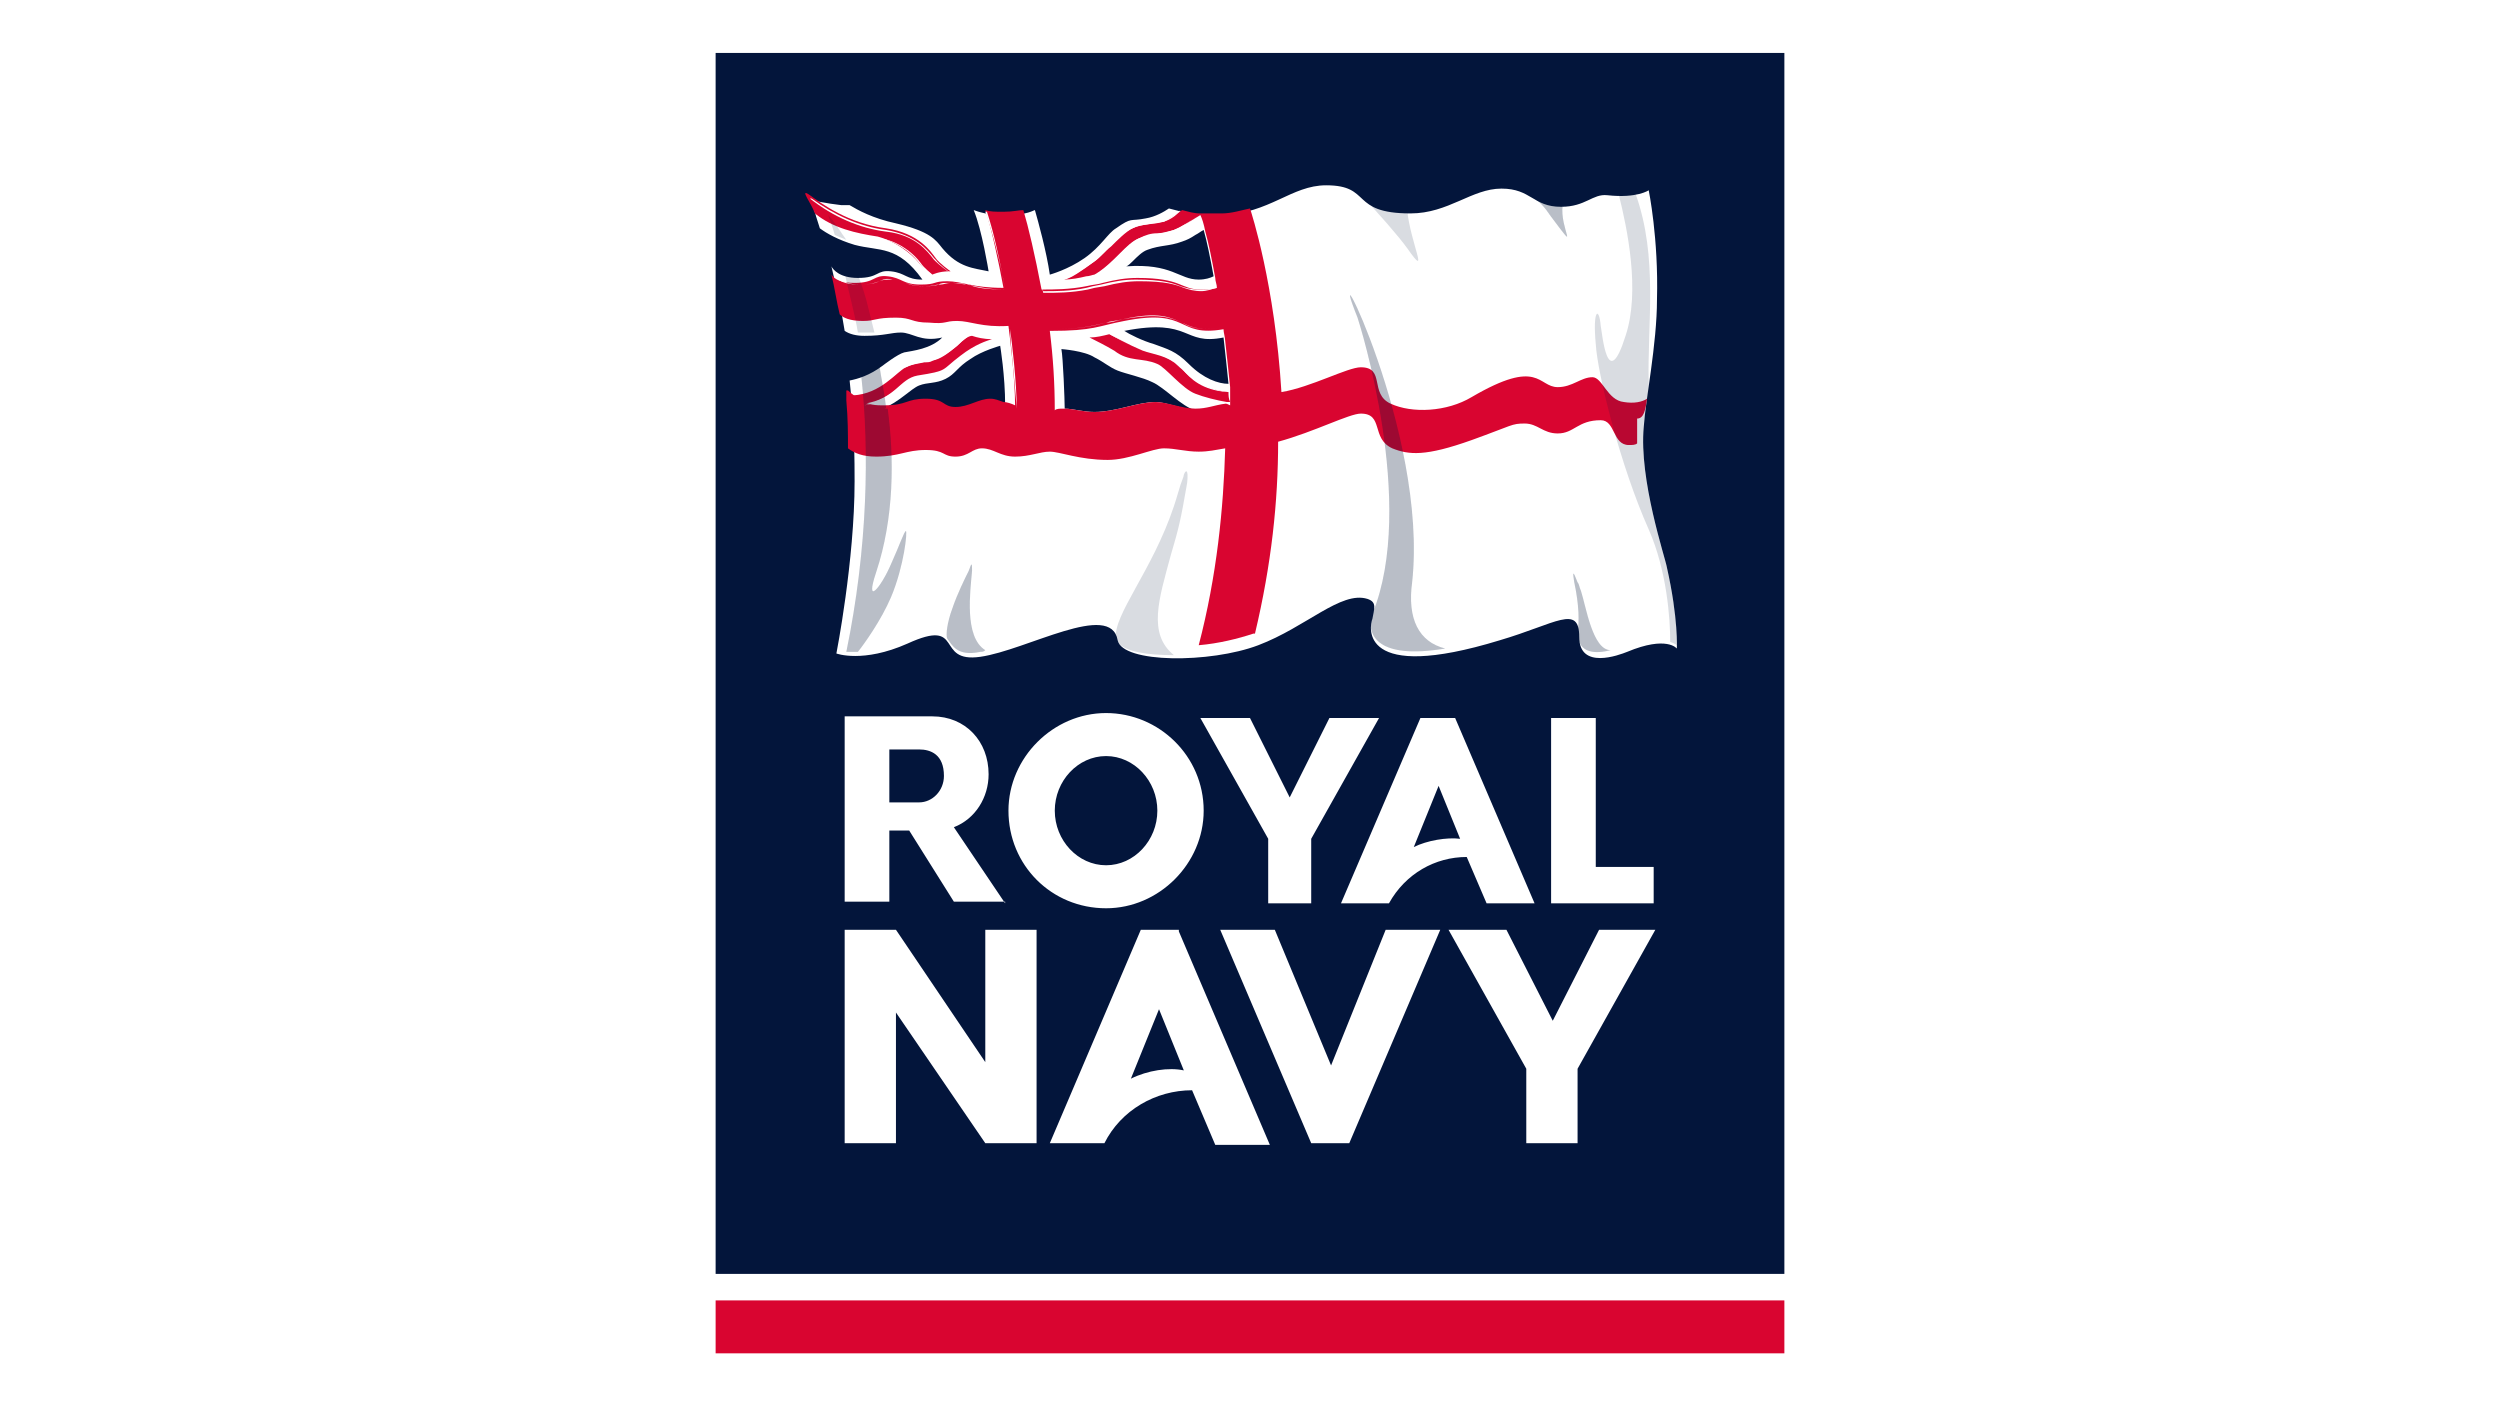<svg viewBox="0 0 71 85" xmlns="http://www.w3.org/2000/svg" width="1920" height="1080">
    <defs>
        <style>
            .whitefill {
                fill: #fff;
            }

            .bluefill {
                fill: #00365d;
            }

            .darkbluefill {
                fill: #03153b;
            }

            .redfill {
                fill: #d90530;
            }

            .blueopacity {
                fill: rgba(3, 21, 59, 0.15);
            }
        </style>
    </defs>

    <path class="whitefill" d="M0 0h71v85H0z" />
    <path class="darkbluefill" d="M3.2 3.2h64.6V77H3.2z" />
    <path class="whitefill"
        d="M60.7 34.3c-.1-.6-1.7-5.3-1.4-8.5.1-1.6.8-5 .8-7.7.1-3.7-.5-6.6-.5-6.6s-.7.5-2.5.3c-.9-.1-1.3.7-2.8.7-1.7 0-1.8-1.1-3.6-1.1s-3.2 1.5-5.5 1.5c-3.7 0-2.3-1.7-5.1-1.7-2.1 0-3.4 1.7-6.3 1.8-1.5.1-2.4-.2-3.2-.4-.3.2-.8.5-1.4.6-1 .2-.8-.1-1.8.6-.5.3-.9 1.1-1.9 1.8-1 .7-2.1 1-2.1 1-.2-1.4-.7-3.2-.9-3.9-.1 0-.4.3-1.8.3-1.1 0-1.6-.2-1.9-.3.5 1.2.9 3.7.9 3.7-.9-.2-1.8-.2-2.8-1.4-.4-.5-.7-1-2.8-1.5-1.4-.3-2.3-.8-2.8-1.1h-.5c-.9-.1-1.8-.3-1.8-.3s.2.8.5 1.7c.4.3 1.1.7 2.1 1 1.5.4 2.6 0 4.1 2.1-1 0-1-.4-1.9-.5-.9-.1-.7.4-2 .4-1.1 0-1.5-.5-1.6-.7.3 1.3.6 2.6.8 3.9.3.2.7.3 1.2.3 1.2 0 1.6-.2 2.2-.2.7 0 1.2.6 2.5.3-.7.7-1.8.8-2.3.9-.4.1-1.3.8-1.3.8-.8.6-1.5.8-2 .9.3 2.7.3 5 .3 6.1 0 4.8-1.1 10.4-1.1 10.4s1.6.6 4.3-.6c3.5-1.6 1.6 1.2 4.4.8 2.8-.4 7.9-3.4 8.3-1 .3 1.4 5.6 1.4 8.5.3 2.9-1.1 5-3.3 6.6-2.8.6.2.4.6.3 1.2-.2.5-.8 3.9 7.7 1.3 3.4-1 4.8-2.2 4.8-.2s2.4 1.1 2.9.9c2.4-1 3-.2 3-.2s.1-1.8-.6-4.9zm-40.8-10c-.7 0-1.3.5-2.1.5s-.6-.5-1.8-.5c-1.2 0-1.1.4-2.5.4h-.2c1-.4 1.7-1.2 2.2-1.4.5-.2 1-.1 1.6-.4.6-.3.7-.7 1.5-1.2.7-.5 1.8-.8 1.8-.8s.3 1.8.3 3.6c-.3-.1-.6-.2-.8-.2zm8.5-8.5c.3-.3.6-.6.9-.7.8-.3 1.3-.2 2.1-.5.3-.1.5-.2.8-.4.2-.1.3-.2.5-.3.2.7.4 1.7.6 2.8-.2.1-.5.2-.9.2-1.2 0-1.6-1-4.4-.8.1 0 .3-.2.4-.3zm1.4 8.5c-1.1 0-2.4.6-3.7.6-.7 0-1.3-.2-1.8-.2 0-.5-.1-3.1-.2-3.6 0 0 1.4.1 2 .5.6.3.9.6 1.4.8.5.2 1.5.4 2.1.7.7.3 1.8 1.5 2.6 1.7-.9-.1-1.8-.5-2.4-.5zm2-2.3c-.8-.8-1.3-.9-2.1-1.2-.7-.2-1.5-.6-1.8-.8 4.1-.8 3.5.9 6 .4.1.9.2 1.8.3 2.8-.6 0-1.5-.3-2.4-1.2z" />
    <path class="bluefill" d="M18.7 12.5zM22.5 12.6zM9.4 13.6v.1-.1z" />
    <path class="whitefill"
        d="M36.6 54.6v-3.9l-4.1-7.3h3l2.4 4.8 2.4-4.8h3l-4.1 7.3v3.9h-2.6zM59.9 54.6h-6.2V43.4h2.7v9h3.5v2.2zM26.8 43.1c-3.2 0-5.9 2.7-5.9 5.9 0 3.3 2.6 5.9 5.9 5.9 3.2 0 5.9-2.7 5.9-5.9 0-3.3-2.7-5.9-5.9-5.9zm0 9.2c-1.7 0-3.1-1.5-3.1-3.3 0-1.8 1.4-3.3 3.1-3.3 1.7 0 3.1 1.5 3.1 3.3 0 1.8-1.4 3.3-3.1 3.3zM20.7 54.6L17.6 50c1.3-.5 2.1-1.8 2.1-3.2 0-2-1.4-3.5-3.4-3.5H11v11.2h2.7v-4.3h1.2l2.7 4.3h3.1zm-5.2-9.3c.7 0 1.5.3 1.5 1.6 0 .9-.7 1.6-1.5 1.6h-1.8v-3.2h1.8zM47.9 43.4l4.8 11.2h-2.9l-1.2-2.8c-1.9 0-3.7 1-4.7 2.8H41l4.8-11.2h2.1zm-1 4.1l-1.5 3.7c.8-.4 2-.6 2.8-.5l-1.3-3.2M31.2 56.3l5.5 12.9h-3.3L32 65.9c-2.2 0-4.3 1.2-5.3 3.2h-3.3l5.5-12.9h2.3v.1zM30 61l-1.7 4.2c1-.5 2.3-.7 3.2-.5L30 61M52.2 69.1v-4.5l-4.7-8.4H51l2.8 5.5 2.8-5.5H60l-4.7 8.4v4.5h-3.1zM19.5 64.2v-8h3.1v12.9h-3.1l-5.4-7.9v7.9H11V56.2h3.1zM40.4 64.4L37 56.2h-3.3l5.5 12.9h2.3L47 56.2h-3.3l-3.3 8.2z" />
    <path class="redfill"
        d="M32.4 12.9zM32.4 12.9h0zM15.5 15.9c.3.4.8.7.8.7s.4-.2 1-.2h.1s-.7-.5-.9-.8c-.3-.4-1-1.5-3-1.8-2.3-.3-3.9-1.5-4.6-2s.1.5.3 1.1c1.1.9 2.5 1.2 3.8 1.4 1.1.3 2 1 2.5 1.6zM34.2 23.7c-2-.2-2.6-1.3-3.3-1.8-.7-.5-1.5-.5-2.1-.8-.5-.2-1.4-.7-1.8-.9-.4.1-.8.2-1.2.2.4.2 1 .5 1.5.8.9.7 1.7.4 2.6.8.5.2 1.5 1.5 2.3 1.8.5.2 1.3.4 1.9.5h.2c-.1-.2-.1-.4-.1-.6zM11.4 24.2v-.3.3zM12.2 24.4c1.9-.3 2.1-1.5 3.2-1.7 1.9-.3 1.4-.3 2.6-1.2.9-.7 1.6-.9 1.9-1-.5 0-.9-.1-1.2-.2-.2 0-.5.2-.9.6-.6.5-1 .7-1.5.9-.5.1-1 .1-1.6.4-.6.3-1.5 1.6-3.2 1.7.1.2.4.4.7.5zM11.4 24.5v-.3.3zM11.4 24.2z" />
    <path class="redfill"
        d="M59.5 24.1c-.3.2-.8.3-1.4.2-1-.1-1.3-1.5-1.9-1.5-.7 0-1.2.6-2.1.6-1.2 0-1.1-1.8-5.2.6-1.5.9-3.6 1-4.9.4-1.3-.6-.3-2.2-1.8-2.2-.8 0-3 1.2-4.8 1.5-.4-6.5-1.8-10.8-1.9-11.1-.5.1-1.1.3-1.7.3h-1.2-.1c-.4 0-.7-.1-1.1-.2-.3.2-.7.5-1.1.7-.7.2-1.3.1-1.9.4-.8.3-1.5 1.4-2.3 2-.6.4-1.4 1-1.9 1.1.5 0 1-.1 1.4-.2.2 0 .4-.1.5-.1 1.2-.7 1.9-1.9 2.7-2.2.8-.3 1.3-.2 2.1-.5.5-.2 1.1-.6 1.6-.9.1.2.2.5.3 1 .2.7.4 1.7.6 2.8 0 .2.1.4.1.6-.2.1-.6.1-1 .1-1.2 0-1.1-.7-3.8-.7-.7 0-1.3.1-2.1.3-.3.1-.6.1-1 .2-1 .2-2 .2-2.6.2h-.1c-.4-2.1-.8-3.8-1.1-4.8-.3 0-.6.1-1.2.1-.5 0-.8 0-1.1-.1.4 1.2.8 3.1 1.1 4.7-1.9 0-2.5-.4-3.4-.4-.9 0-.6.2-1.6.2-1.1 0-1.1-.4-2-.5-.9-.1-.7.4-2 .4-.8 0-1.2-.2-1.4-.5.2.8.3 1.6.5 2.4.2.2.6.4 1.4.4.8 0 .7-.2 2-.2 1 0 .9.3 2 .3 1.1.1.9-.1 1.7-.1.8 0 1.5.4 3.1.3.1.8.4 3.2.4 4.8-.2-.1-.5-.2-.7-.2-.3-.1-.5-.2-.8-.2-.7 0-1.3.5-2.1.5s-.6-.5-1.8-.5c-1.2 0-1.1.4-2.5.4h-.2c-.5 0-.9-.1-1.2-.3-.3-.2-.6-.4-.8-.6h-.1v.6c.1 1.1.1 2.1.1 2.9.4.3.9.5 1.7.5 1.4 0 1.8-.4 3-.4s1 .4 1.8.4 1-.5 1.6-.5c.7 0 1.1.5 2 .5.9 0 1.5-.3 2.1-.3.6 0 1.8.5 3.5.5 1.3 0 2.7-.7 3.4-.7.7 0 1.3.2 2.1.2.6 0 1-.1 1.6-.2-.1 3.6-.5 7.7-1.6 11.9 1.2-.1 2.4-.4 3.3-.7h.1c1-4.2 1.4-8 1.4-11.6 2.2-.6 4.3-1.7 5-1.7 1.4 0 .6 1.5 1.9 2.1 1 .4 2 .5 4.8-.5 2.5-.9 2.4-1 3.2-1 .8 0 1.1.6 2 .6 1 0 1.2-.8 2.6-.8.9 0 .7 1.5 1.7 1.5.2 0 .4 0 .5-.1v-1.5c.4 0 .5-.5.6-1.2zm-25.5.3c-.7.1-1.1.3-1.8.3-.8 0-1.7-.4-2.4-.4-1.1 0-2.4.6-3.7.6-.7 0-1.3-.2-1.8-.2h-.1c-.2 0-.4 0-.5.1 0-1.6-.1-3.2-.3-4.8 2.7 0 2.9-.3 4.5-.6 4-.8 3.1 1 6 .5 0 .2.1.5.1.7.1.9.2 1.8.3 2.8v1.1c-.2-.1-.2-.1-.3-.1zM3.2 78.6h64.6v3.2H3.2z" />
    <path class="whitefill"
        d="M32.1 23.9c-.4-.2-.9-.7-1.4-1.1-.4-.3-.7-.6-.9-.7-.4-.2-.7-.2-1.1-.3-.5-.1-.9-.1-1.5-.5-.5-.3-1.1-.7-1.5-.8h-.1c.4.2 1 .5 1.5.8.5.4 1 .5 1.5.5.3.1.7.1 1.1.3.2.1.5.4.8.7.7.4 1.2.9 1.6 1.1.4.2 1.2.4 1.8.5h.2-.1c-.6-.2-1.4-.3-1.9-.5zM12.2 24.5c1.1-.2 1.6-.6 2.1-1 .3-.3.6-.5 1.1-.6 1.5-.2 1.5-.3 2-.7.2-.1.3-.3.6-.5.8-.6 1.4-.8 1.8-1h-.1c-.4.1-1 .4-1.8 1-.3.2-.5.4-.6.5-.5.4-.5.5-2 .7-.5.1-.8.3-1.1.6-.4.3-.9.7-2 1 0-.1 0-.1 0 0 0-.1 0-.1 0 0 0-.1 0 0 0 0zM34.2 23.7c-1.5-.2-2.2-.9-2.8-1.4-.2-.2-.3-.3-.5-.4-.5-.4-1-.5-1.4-.6-.2-.1-.5-.1-.7-.2-.5-.2-1.4-.7-1.7-.9H27s1.3.7 1.8.9c.2.1.4.1.7.2.5.1 1 .2 1.4.6.2.1.3.3.5.4.5.6 1.2 1.3 2.8 1.4 0 .1 0 .1 0 0 0 .1 0 0 0 0z" />
    <g>
        <path class="whitefill"
            d="M31.3 12.7c-.4.3-.7.6-1.1.6-.2.1-.5.1-.7.1-.4.1-.8.1-1.2.3-.5.2-.9.7-1.3 1.1-.3.3-.6.6-1 .9-.8.6-1.5 1-1.9 1.1v.2h.1l.1-.1c.4-.1 1-.5 1.8-1.1.3-.2.6-.6 1-.9.4-.4.9-.9 1.3-1.1.4-.2.8-.2 1.2-.3.2 0 .5-.1.7-.1.3-.1.7-.3 1-.7z" />
    </g>
    <g>
        <path class="whitefill"
            d="M18.6 20.2c-.2.1-.5.3-.9.6-.6.5-1 .7-1.5.9-.2 0-.4.1-.5.1-.3 0-.7.1-1.1.3-.2.1-.4.3-.6.5-.6.5-1.4 1.2-2.5 1.2h-.1.1c1.2-.1 2-.7 2.6-1.2.2-.2.4-.4.6-.4.4-.2.7-.2 1.1-.3.2 0 .4 0 .5-.1.5-.1.9-.4 1.5-.9.4-.4.6-.5.8-.7.1.1.1.1 0 0z" />
    </g>
    <g>
        <path class="whitefill"
            d="M32.4 13c-.4.3-1 .7-1.5.9-.4.1-.7.2-1 .2-.4 0-.7.1-1.1.3-.4.2-.7.5-1.1.9-.4.4-.9.9-1.5 1.3h-.1s.1.1.2.1c.6-.4 1.1-.9 1.5-1.3.4-.4.8-.7 1.1-.9.4-.2.8-.2 1.1-.3.3 0 .6-.1 1-.2.4-.3 1-.7 1.4-1z" />
    </g>
    <path class="whitefill"
        d="M33.4 17.4c-.3.1-.6.1-1 .1-.5 0-.8-.1-1.1-.2-.5-.2-1.1-.4-2.7-.4-.7 0-1.3.1-2.1.3l-.5.1-.4.1c-.9.2-1.9.2-2.5.2H23c-.4-2.2-.9-4-1.1-4.7.2.7.7 2.5 1.1 4.8h.1c.7 0 1.6 0 2.6-.2l.4-.1.6-.1c.8-.2 1.4-.3 2.1-.3 1.6 0 2.2.2 2.7.4.3.1.6.2 1.1.2.2 0 .6-.1.8-.2zM33.8 19.8c-1.3.2-1.8 0-2.4-.3-.7-.3-1.4-.7-3.6-.2-.4.1-.7.2-1 .2-.8.2-1.5.4-3.5.4.2 1.8.3 3.4.3 4.8 0-1.4-.1-3-.3-4.8 2 0 2.6-.2 3.5-.4.3-.1.6-.1 1-.2 2.2-.4 2.9-.1 3.6.2.5.3 1.1.5 2.4.3z" />
    <g>
        <path class="whitefill"
            d="M20.9 19.9s0 .1 0 0c.1.1.1.1 0 0zM20.7 17.5c-.1 0-.1 0 0 0zM22.9 17.5c.1 0 .1 0 0 0zM23.3 19.9z" />
    </g>
    <path class="whitefill"
        d="M8.9 12v-.1zM20.7 17.5c-.3-1.7-.7-3.5-1.1-4.7h-.1c.4 1.2.9 2.9 1.2 4.7-.1 0-.1 0 0 0-1.1 0-1.8-.2-2.3-.3-.4-.1-.7-.1-1-.1-.4 0-.6 0-.7.1-.2 0-.3.1-.9.1-.6 0-.9-.1-1.1-.2-.2-.1-.4-.2-.8-.2s-.6 0-.8.1c-.2.1-.5.2-1.2.2-.6 0-1.1-.2-1.4-.5v.1c.3.3.8.4 1.4.4.7 0 .9-.1 1.2-.2.2-.1.4-.2.8-.1.4 0 .6.1.8.2.3.1.5.2 1.2.2.6 0 .7-.1.9-.1.2 0 .3-.1.7-.1.3 0 .6.1 1 .1.4.2 1.1.3 2.2.3z" />
    <g>
        <path class="whitefill"
            d="M16.3 16.6c-.1-.1-.5-.4-.7-.7-.6-.8-1.6-1.4-2.5-1.5-1.1-.1-2.7-.4-3.8-1.4v.1c1.1.9 2.7 1.2 3.7 1.3.9.1 1.9.7 2.5 1.5.3.4.7.8.8.7 0 .1 0 .1 0 0z" />
    </g>
    <g>
        <path class="whitefill"
            d="M17.4 16.5s-.7-.5-.9-.8l-.1-.1c-.4-.5-1.1-1.4-2.9-1.7-1.6-.2-3.1-.9-4.5-1.9h-.1c1.4 1.1 3 1.8 4.6 2 1.8.2 2.5 1.2 2.9 1.7l.1.1c.2.2.7.6.9.7z" />
    </g>
    <path class="whitefill"
        d="M21.4 24.7c0-1.6-.3-4.1-.4-4.8-1 .1-1.6-.1-2.1-.2-.3-.1-.6-.1-1-.1s-.5 0-.7.1c-.2 0-.4.1-1 .1-.5 0-.8-.1-1-.2-.2-.1-.5-.2-1-.2-.7 0-1 .1-1.3.1-.2 0-.4.1-.7.1-.6 0-1.1-.1-1.4-.4.3.3.8.4 1.4.4.4 0 .5 0 .7-.1.3-.1.5-.1 1.3-.1.5 0 .7.1 1 .2.2.1.5.2 1 .2.6 0 .8 0 1-.1.2 0 .3-.1.7-.1.3 0 .6.1 1 .1.5.1 1.1.2 2.1.2 0 .8.3 3.3.4 4.8z" />
    <path class="blueopacity"
        d="M57.8 11.8c.5 2 1.3 5.8.4 8.5-1.1 3.5-1.4-.1-1.5-.6-.1-1.2-.5-1-.3 1.1.1 1.8 1.5 7.4 3.2 11.2 1.1 2.5 1.3 5.4 1.3 6.8.3.1.4.2.4.2s.1-1.6-.6-4.7c-.1-.6-1.7-5.3-1.4-8.5 0-.6.2-1.4.3-2.3v-.3c-.1-3.6.6-7.6-.8-11.5l-1 .1z" />
    <g>
        <path class="blueopacity" d="M45 15c1.4 2 .2-.3 0-2.3-1.5 0-2.2-.3-2.6-.7.7.7 2.1 2.3 2.6 3z" />
    </g>
    <g>
        <path class="blueopacity"
            d="M11.8 16.6c-.3 0-.6 0-.8-.1.2 1 .6 2.4.8 3.6h1l-.5-2c-.2-.7-.4-1.2-.5-1.5zM10 13c.1.3.3.8.4 1.2.2.1.5.2.7.3-.3-.4-.7-1.1-1.1-1.5z" />
        <path class="blueopacity" d="M53.7 13.1c1.8 2.4.5.7.7-.7h-.2c-.7 0-1.1-.2-1.5-.4.3.2.6.5 1 1.1z" />
        <path class="blueopacity"
            d="M53.7 13.1c1.8 2.4.5.7.7-.7h-.2c-.7 0-1.1-.2-1.5-.4.3.2.6.5 1 1.1zM45.3 35.2c1-9.1-5.5-21.5-3.3-16 .1.3 3.6 11.3.9 17.9-.1.1-.1.3-.1.4-.1.8.3 2.4 4.5 1.7-1.6-.4-2.3-1.8-2-4z" />
        <path class="blueopacity"
            d="M45.3 35.2c1-9.1-5.5-21.5-3.3-16 .1.3 3.6 11.3.9 17.9-.1.1-.1.3-.1.4-.1.8.3 2.4 4.5 1.7-1.6-.4-2.3-1.8-2-4z" />
        <path class="blueopacity"
            d="M55.5 35.7c-.1-.2-.1-.4-.2-.5-.3-.8-.3-.6-.2 0 .3 1.4.3 2.4.2 3 0 1.4 1.2 1.3 2 1.1-1.1 0-1.5-2.7-1.8-3.6z" />
        <path class="blueopacity"
            d="M55.5 35.7c-.1-.2-.1-.4-.2-.5-.3-.8-.3-.6-.2 0 .3 1.4.3 2.4.2 3 0 1.4 1.2 1.3 2 1.1-1.1 0-1.5-2.7-1.8-3.6z" />
        <path class="blueopacity"
            d="M18.7 34.5c0-.4 0-.6-.2 0-.2.4-.7 1.4-1 2.3-.3.8-.4 1.6-.3 1.8.3.4.6 1.1 2 .8.1 0 .2 0 .3-.1-1.3-.8-.9-3.6-.8-4.8z" />
        <path class="blueopacity"
            d="M18.7 34.5c0-.4 0-.6-.2 0-.2.4-.7 1.4-1 2.3-.3.8-.4 1.6-.3 1.8.3.4.6 1.1 2 .8.1 0 .2 0 .3-.1-1.3-.8-.9-3.6-.8-4.8zM30.7 33.6c.5-1.7.6-2.1 1-4.4.1-.9-.1-.8-.2-.5 0 .1-.1.3-.2.6-.2.7-.4 1.3-.4 1.3-1.3 3.9-3.7 6.6-3.5 8 0 .1 0 .2.1.2.4.6 1.8.8 3.4.8-1.6-1.3-.9-3.4-.2-6zM13.5 24.7h-.2.2zM13 22h-.1l-1 .4.1.3c.3-.1.7-.3 1.1-.6L13 22z" />
        <path class="blueopacity"
            d="M14.7 32.1c-.1 0-.4.9-.9 2-.6 1.4-1.6 2.6-.9.5 1.1-3.3 1.1-6.9.7-9.9h-.2s.1 0 .1-.1c-.1-.9-.3-1.8-.4-2.5-.4.3-.8.5-1.1.6.5 4.5.4 10.4-.9 16.7h.7c.4-.5 1.4-1.9 2-3.3.8-1.9 1-4 .9-4z" />
        <path class="blueopacity"
            d="M14.7 32.1c-.1 0-.4.9-.9 2-.6 1.4-1.6 2.6-.9.5 1.1-3.3 1.1-6.9.7-9.9h-.2s.1 0 .1-.1c-.1-.9-.3-1.8-.4-2.5-.4.3-.8.5-1.1.6.5 4.5.4 10.4-.9 16.7h.7c.4-.5 1.4-1.9 2-3.3.8-1.9 1-4 .9-4z" />
    </g>
</svg>